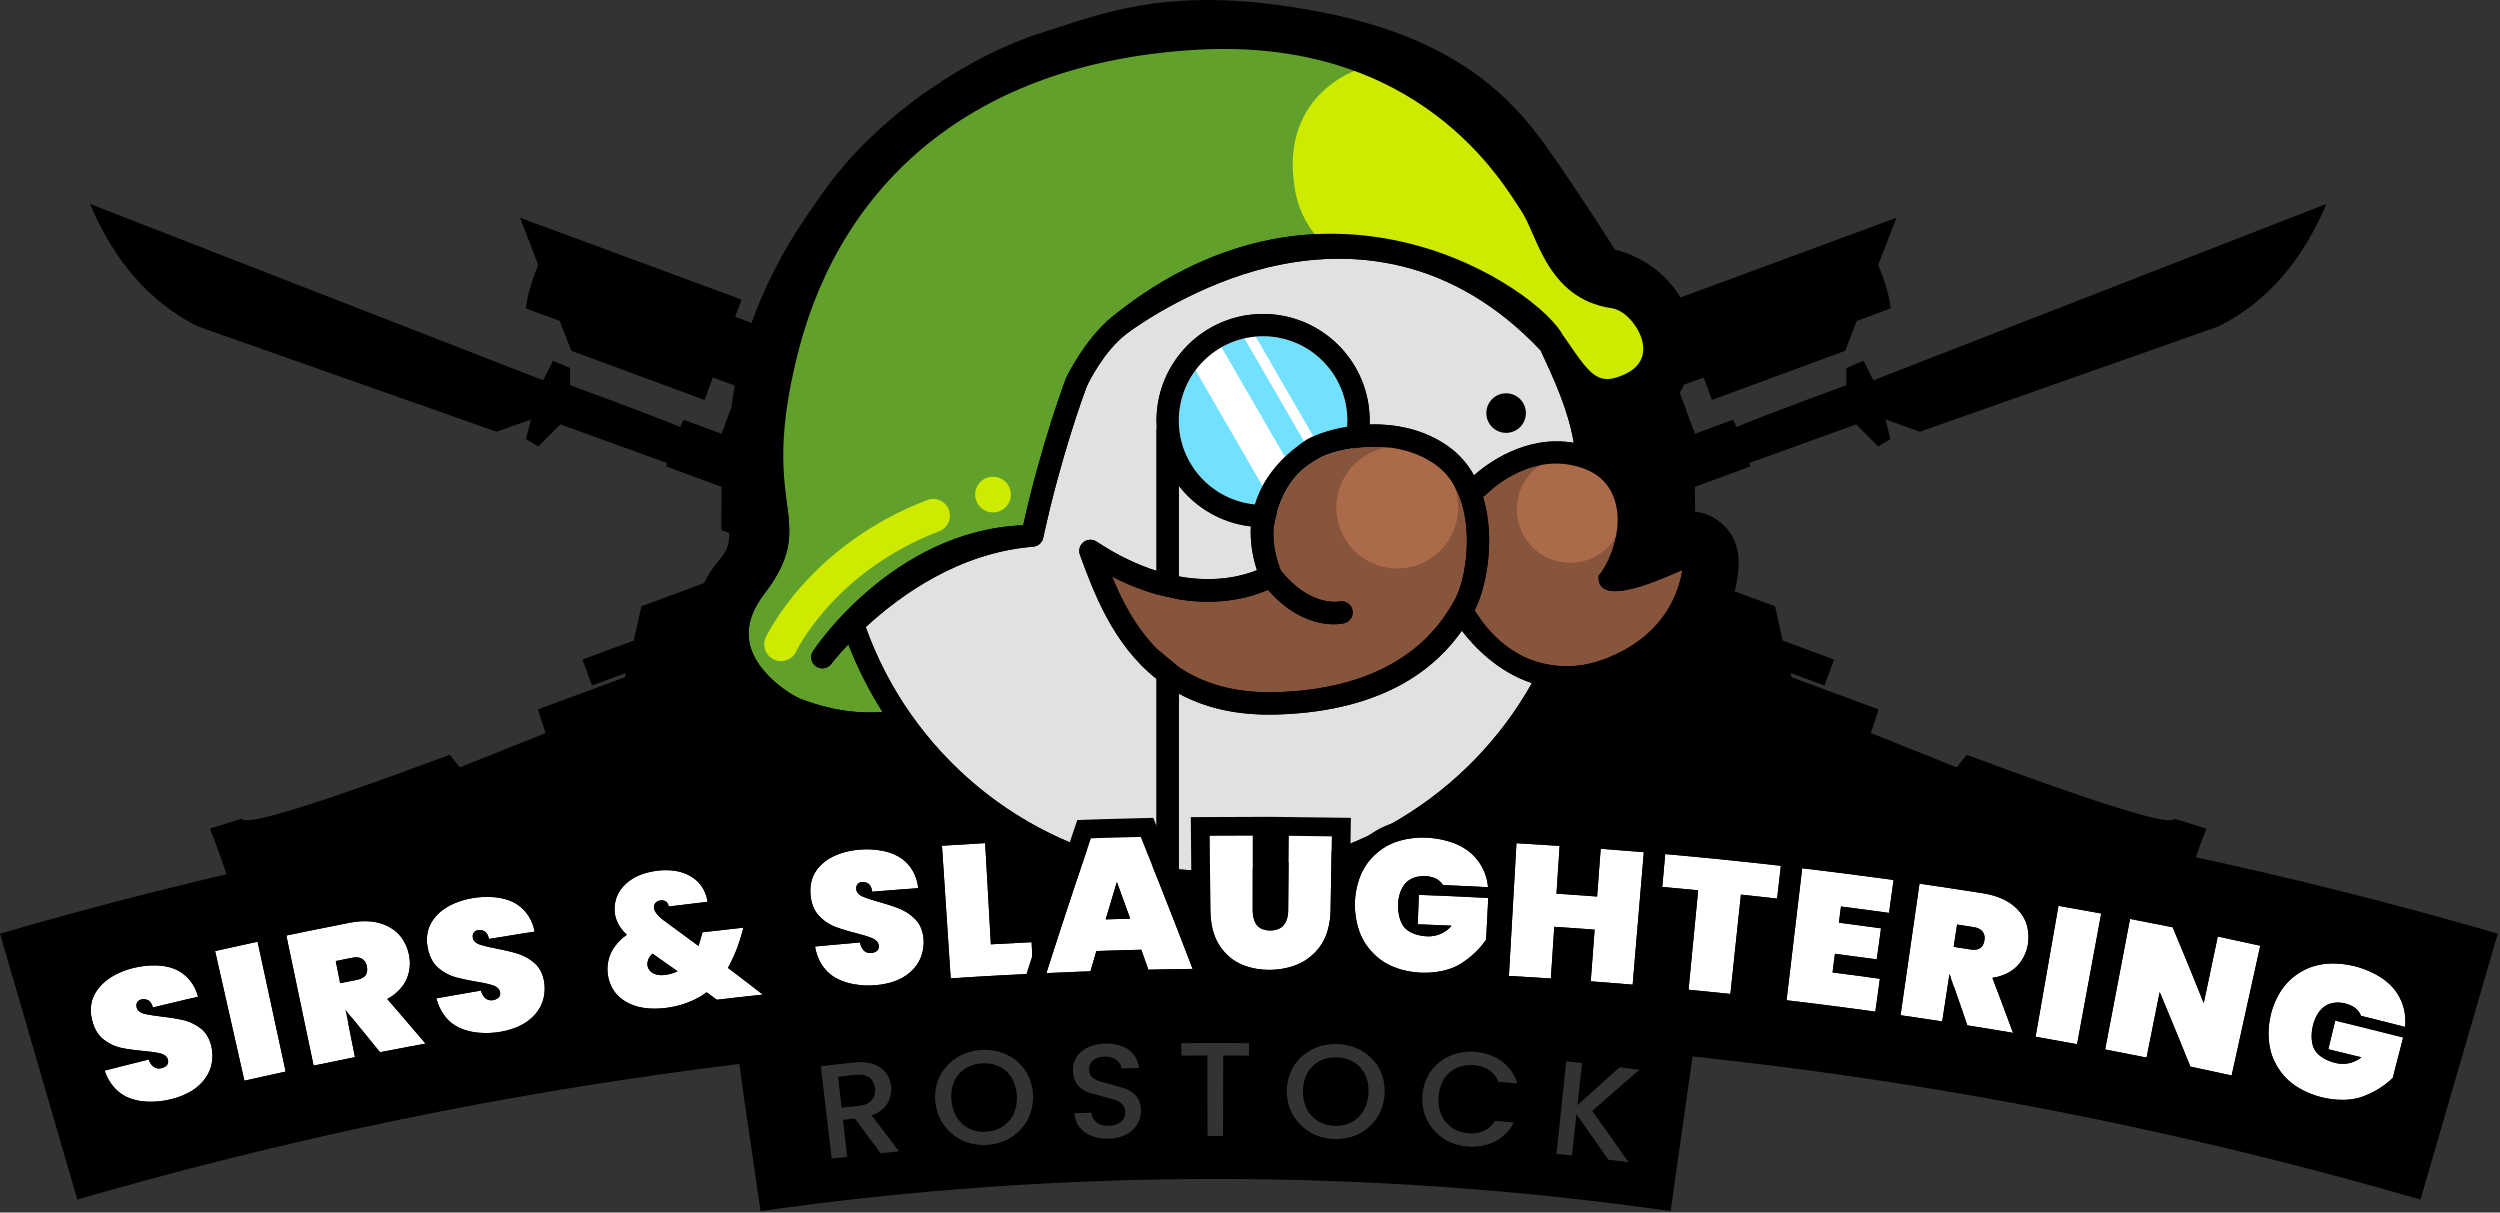 <svg xmlns="http://www.w3.org/2000/svg" xmlns:xlink="http://www.w3.org/1999/xlink" xmlns:serif="http://www.serif.com/" width="100%" height="100%" viewBox="0 0 934 453" xml:space="preserve" style="fill-rule:evenodd;clip-rule:evenodd;stroke-linejoin:round;stroke-miterlimit:2;"><rect x="0" y="0" width="934" height="453" fill="#333333" stroke="none"/>    <g transform="matrix(1,0,0,1,-265.645,-493.737)">        <g>            <g transform="matrix(4.167,0,0,4.167,280.019,259.249)">                <path d="M61.953,104.067L61.228,103.799C61.228,103.799 61.216,101.089 61.239,99.923L56.282,98.094L56.364,97.788L46.785,94.323L44.809,96.299L43.711,95.64L44.15,93.883L41.076,94.981L14.282,85.536C9.747,83.254 6.685,79.424 4.619,74.555L45.252,90.372L46.13,88.614L47.667,89.274L47.667,90.811C47.667,90.811 54.829,93.416 57.523,94.561C57.621,94.34 57.724,94.122 57.831,93.906L61.245,95.165L62.114,92.813C62.203,92.139 62.307,91.482 62.427,90.84L60.464,90.116L59.719,92.134L47.77,87.722L46.741,85.049L43.705,83.928C43.759,82.992 44.24,81.375 44.811,80.037L43.178,75.798L63.04,83.13L62.467,84.682L63.934,85.223C65.826,79.883 68.593,75.924 70.672,73.071C75.595,66.316 83.741,61.171 89.785,59.259C95.636,57.408 101.68,54.768 115.007,57.358C128.988,60.076 133.374,66.771 136.373,71.112C138.386,74.027 140.856,77.882 141.344,78.647C143.642,79.235 145.911,80.707 147.211,82.946L166.582,75.796L164.948,80.035C165.519,81.373 166,82.989 166.055,83.926L163.018,85.047L161.99,87.72L150.04,92.131L149.295,90.114L147.545,90.759C147.426,91.003 147.294,91.241 147.151,91.472L148.514,95.163L151.928,93.904C152.035,94.12 152.136,94.338 152.237,94.559C154.93,93.412 162.092,90.809 162.092,90.809L162.092,89.272L163.629,88.612L164.507,90.37L205.131,74.553C203.065,79.422 200.006,83.252 195.469,85.534L168.675,94.979L165.601,93.88L166.04,95.638L164.942,96.297L162.966,94.321L153.387,97.786C153.414,97.889 153.444,97.989 153.469,98.092L148.512,99.921C148.524,100.468 148.527,101.355 148.527,102.142C149.513,102.245 150.277,102.664 150.887,103.19C151.604,103.809 152.308,104.731 152.419,106.299C152.47,107.026 152.376,108.079 152.076,109.294L155.695,110.63C155.695,110.63 156.016,112.097 156.386,113.706L160.986,115.404L160.127,117.733L157.085,116.609C157.12,116.748 157.154,116.88 157.188,117L164.979,119.876L164.289,121.997L171.976,125.071L172.881,123.946C176.914,125.434 191.116,130.755 191.507,129.669L194.366,130.562C191.4,138.282 188.769,147.878 185.802,155.598L182.069,153.841L179.652,152.522C180.996,149.081 176.796,137.369 172.893,135.67L160.891,130.925L160.675,131.513L159.898,131.227L159.268,132.934C155.695,132.712 153.832,133.449 153.198,134.572C150.742,142.66 155.025,139.655 151.71,150.07C147.29,151.225 138.778,150.233 138.778,150.233L142.561,148.104C144.159,142.345 145.503,136.317 142.219,134.224L142.448,133.602L135.931,131.196L134.606,131.92L132.939,136.439L131.698,135.981L128.204,145.448L126.497,144.818L126.211,145.595L113.485,140.898L113.771,140.121L113.149,139.893L116.643,130.425L115.557,130.024L94.193,130.022L93.108,130.423L96.602,139.891L95.98,140.119L96.266,140.896L83.54,145.593L83.254,144.816L81.547,145.446L78.053,135.979L76.812,136.437L75.145,131.918L73.82,131.194L67.303,133.6L67.532,134.221C64.25,136.315 65.594,142.343 67.189,148.102L70.967,150.231C70.967,150.231 62.455,151.225 58.035,150.068C54.719,139.653 59.003,142.656 56.546,134.57C55.914,133.447 54.05,132.712 50.476,132.932L49.846,131.225L49.069,131.511L48.853,130.923L36.851,135.668C32.948,137.367 28.751,149.079 30.092,152.52L27.676,153.839L23.943,155.596C20.976,147.876 18.345,138.28 15.378,130.56L18.238,129.667C18.639,130.753 32.839,125.432 36.874,123.944L37.779,125.069L45.466,121.995L44.775,119.874L52.567,116.998C52.599,116.878 52.635,116.748 52.67,116.607L49.628,117.731L48.769,115.402L53.369,113.703C53.739,112.095 54.06,110.627 54.06,110.627L59.668,108.558C59.857,108.166 60.074,107.784 60.32,107.415C61.01,106.377 61.558,106.029 61.789,105.242C61.884,104.92 61.934,104.545 61.953,104.067Z"></path>            </g>            <g transform="matrix(0.948,0,0,0.689,43.763,475.807)">                <path d="M1218.41,532.268C1208.26,580.336 1198.1,628.405 1187.95,676.473C886.463,556.027 566.009,556.029 264.529,676.473C254.373,628.405 244.218,580.336 234.062,532.268C555.474,403.862 896.99,403.857 1218.41,532.268Z"></path>            </g>            <g transform="matrix(1,0,0,1,280.328,347.51)">                <circle cx="456.396" cy="301.975" r="36.417" style="fill:white;"></circle>                <path d="M401.031,264.39C390.657,272.733 383.725,287.18 383.725,287.18C383.687,287.261 383.653,287.344 383.621,287.427C383.621,287.427 374.538,311.184 367.567,342.462C318.662,344.396 289.224,389.248 289.224,389.248C287.836,391.082 288.199,393.697 290.033,395.085C291.867,396.472 294.482,396.11 295.87,394.276C295.87,394.276 298.1,391.318 302.251,386.935C305.695,395.811 309.986,404.267 315.023,412.202C300.242,413.355 288.797,408.897 284.648,407.411C282.897,406.784 277.512,403.813 272.767,399.061C268.253,394.54 264.211,388.338 265.146,380.72C265.624,376.826 267.392,372.618 270.853,368.091C279.773,356.424 280.745,349.043 279.978,340C278.967,328.08 271.746,308.288 281.327,271.856C297.24,211.342 352.727,165.881 437.431,160.895C521.652,155.937 547.243,215.524 553.488,224.741C556.675,229.445 558.98,237.295 563.197,244.35C568.044,252.458 575.118,259.585 587.469,261.382C590.815,261.869 594.137,264.7 596.429,268.188C598.707,271.657 600.027,275.915 598.741,279.705C597.637,282.959 594.571,285.609 589.126,287.282C584.403,288.733 581.398,287.209 578.331,283.853C575.584,280.849 572.841,276.663 569.389,271.675C569.316,271.57 569.238,271.467 569.156,271.369C560.195,254.378 481.578,199.605 401.031,264.39Z" style="fill:rgb(97,161,43);"></path>                <path d="M557.65,401.424C534.142,443.261 489.333,471.552 437.968,471.552C433.843,471.552 429.76,471.37 425.728,471.012L425.728,405.368C435.239,410.539 447.222,413.627 462.509,413.161C504.125,411.893 522.674,394.345 531.473,381.847C535.845,387.575 544.745,397.204 557.65,401.424ZM425.728,327.702C432.137,335.968 441.728,341.646 452.656,342.893C452.356,347.764 452.973,353.207 454.924,359.242C450.16,361.191 439.895,364.173 425.728,361.58L425.728,327.702ZM417.394,470.017C366.964,462.419 325.492,427.326 308.752,380.515C321.739,368.503 343.777,352.654 371.318,350.469C373.153,350.324 374.675,348.992 375.062,347.192C381.664,316.505 390.609,292.511 391.355,290.534C391.984,289.19 397.581,277.575 406.121,270.988C411.983,266.467 433.795,252.159 459.148,246.09C490.388,238.611 528.078,242.38 560.895,277.151C565.846,287.815 571.206,299.25 573.279,311.676C555.139,308.514 540.556,319.76 535.992,323.809C533.712,319.731 530.665,316.106 526.711,313.237C517.47,306.532 506.604,304.55 496.996,304.811C497.014,304.321 497.023,303.83 497.023,303.336C497.023,281.362 479.182,263.522 457.208,263.522C435.234,263.522 417.394,281.362 417.394,303.336C417.394,304.236 417.424,305.129 417.483,306.014C417.425,306.291 417.394,306.578 417.394,306.873L417.394,359.501C410.571,357.352 403.055,353.894 394.981,348.573C393.479,347.583 391.512,347.669 390.101,348.785C388.691,349.901 388.157,351.797 388.775,353.485C393.873,367.397 401.079,386.97 417.394,399.864L417.394,470.017Z" style="fill:rgb(225,225,225);"></path>                <path d="M583.171,324.767C588.591,329.421 590.349,336.742 589.46,343.986C588.732,349.912 586.397,356.725 582.561,361.353C581.689,374.223 607.633,361.782 613.852,359.183C612.113,370.108 605.171,384.616 585.113,392.327C579.74,394.392 574.766,395.206 570.209,395.134C548.523,394.794 538.533,377.776 536.214,374.186C540,367.233 543.21,352.222 540.867,338.211C540.505,336.043 540.011,333.903 539.373,331.818C539.789,331.611 540.177,331.329 540.517,330.974C540.517,330.974 555.395,315.311 574.453,320.461C578.748,321.621 581.495,323.328 583.171,324.767ZM425.728,370.134C441.908,372.785 453.628,368.981 459.017,366.582C473.252,382.859 487.484,379.07 487.484,379.07C489.722,378.542 491.111,376.297 490.584,374.059C490.056,371.82 487.811,370.431 485.573,370.959C485.573,370.959 474.68,373.063 463.771,359.267C461.409,353.122 460.742,347.696 461.152,342.957C464.695,323.992 474.643,319.768 477.522,317.78C479.06,316.718 485.771,313.757 495.792,313.19C504.104,312.719 513.722,314.109 521.817,319.982C529.924,325.865 532.834,335.957 533.282,345.656C533.745,355.687 531.544,365.432 528.844,370.293C523.259,380.349 508.315,403.428 462.255,404.832C446.497,405.312 434.714,401.509 425.728,395.475L417.394,388.534C409.501,380.501 404.483,370.633 400.789,361.633C406.654,364.653 412.204,366.797 417.394,368.268L425.728,370.134Z" style="fill:rgb(135,85,59);"></path>                <g transform="matrix(1,0,0,1,-1.08,8.326)">                    <circle cx="508.4" cy="327.531" r="22.752" style="fill:rgb(171,107,74);"></circle>                </g>                <g transform="matrix(0.878,0,0,0.878,125.583,48.942)">                    <circle cx="508.4" cy="327.531" r="22.752" style="fill:rgb(171,107,74);"></circle>                </g>                <path d="M456.978,327.769C455.847,329.873 454.863,332.171 454.115,334.667C438.19,333.111 425.728,319.667 425.728,303.336C425.728,296.292 428.046,289.785 431.961,284.538L456.978,327.769ZM465.351,316.91L441.657,275.964C444.3,274.458 447.182,273.324 450.231,272.633L472.502,311.119C470.851,312.266 468.194,314.183 465.351,316.91ZM475.971,309.214L454.423,271.977C455.341,271.897 456.27,271.856 457.208,271.856C474.583,271.856 488.689,285.962 488.689,303.336C488.689,304.101 488.662,304.859 488.608,305.609C483.412,306.46 479.004,307.868 475.971,309.214Z" style="fill:rgb(114,224,255);"></path>                <g transform="matrix(1,0,0,1,-2,-1)">                    <circle cx="550" cy="301.555" r="7.392"></circle>                </g>                <path d="M282.768,389.606C281.31,392.731 277.587,394.085 274.462,392.626C271.336,391.167 269.983,387.445 271.442,384.319C271.442,384.319 287.219,350.04 331.724,333.04C334.947,331.809 338.562,333.426 339.793,336.648C341.024,339.87 339.407,343.486 336.185,344.717C296.948,359.705 282.768,389.606 282.768,389.606ZM356.311,324.322C359.994,324.322 362.984,327.312 362.984,330.995C362.984,334.677 359.994,337.667 356.311,337.667C352.629,337.667 349.639,334.677 349.639,330.995C349.639,327.312 352.629,324.322 356.311,324.322Z" style="fill:rgb(206,234,0);"></path>                <path d="M507.913,173.851C505.322,174.411 499.553,170.438 496.953,170.955C486.38,173.06 462.753,185.855 469.455,218.843C470.752,225.224 474.603,232.719 479.632,236.856C485.225,241.456 493.972,238.926 501.089,240.264C504.306,240.869 525.932,245.629 529.809,247.837C555.155,262.279 551.205,266.919 573.279,286.05C581.862,293.489 594.481,297.918 602.326,285.016C607.347,276.758 599.337,262.92 592.865,258.824C587.049,255.143 578.147,257.153 573.279,252.287C564.858,243.872 561.907,231.339 555.392,221.375C548.093,210.211 541.318,198.423 531.89,188.986C525.21,182.3 516.406,177.999 507.913,173.851Z" style="fill:rgb(206,234,0);"></path>                <path id="Kontur" d="M577.882,294.278C579.747,300.793 581.17,307.494 582.115,314.346C594.656,319.95 599.274,332.432 597.731,345.001C597.226,349.116 596.045,353.219 594.279,357.054C594.763,356.956 595.262,356.845 595.776,356.722C601.395,355.378 608.427,352.541 616.811,348.831C618.089,348.265 619.565,348.378 620.743,349.131C621.92,349.885 622.641,351.178 622.663,352.576C622.865,365.485 617.221,388.913 588.103,400.105C580.027,403.209 572.694,403.979 566.15,403.264C541.569,448.866 493.362,479.885 437.968,479.885C433.846,479.885 429.763,479.714 425.728,479.377L425.728,490.41C425.728,492.709 423.86,494.576 421.561,494.576C419.261,494.576 417.394,492.709 417.394,490.41L417.394,478.44C377.605,472.798 342.973,451.038 320.326,419.989C301.636,422.716 286.89,417.066 281.838,415.256C279.647,414.472 272.809,410.897 266.87,404.949C260.699,398.769 255.596,390.118 256.874,379.705C257.503,374.584 259.681,368.983 264.233,363.029C273.276,351.202 272.278,344.823 270.952,334.418C269.443,322.58 267.433,306.135 275.815,274.26C292.547,210.633 341.196,161.502 430.259,156.259C519.806,150.988 553.747,210.266 560.387,220.067C563.048,223.995 565.175,229.999 568.157,236.021C571.941,243.663 577.282,251.479 588.669,253.136C594.043,253.918 599.713,258.01 603.394,263.613C607.088,269.237 608.718,276.236 606.633,282.382C604.847,287.647 600.384,292.541 591.573,295.248C586.003,296.959 581.724,296.507 577.882,294.278ZM425.728,370.134L417.394,368.268C412.204,366.797 406.654,364.653 400.789,361.633C404.483,370.633 409.501,380.501 417.394,388.534L425.728,395.475C434.714,401.509 446.497,405.312 462.255,404.832C508.315,403.428 523.259,380.349 528.844,370.293C531.544,365.432 533.745,355.687 533.282,345.656C532.834,335.957 529.924,325.865 521.817,319.982C513.722,314.109 504.104,312.719 495.792,313.19C485.771,313.757 479.06,316.718 477.522,317.78C474.643,319.768 464.695,323.992 461.152,342.957C460.742,347.696 461.409,353.122 463.771,359.267C474.68,373.063 485.573,370.959 485.573,370.959C487.811,370.431 490.056,371.82 490.584,374.059C491.111,376.297 489.722,378.542 487.484,379.07C487.484,379.07 473.252,382.859 459.017,366.582C453.628,368.981 441.908,372.785 425.728,370.134ZM557.65,401.424C544.745,397.204 535.845,387.575 531.473,381.847C522.674,394.345 504.125,411.893 462.509,413.161C447.222,413.627 435.239,410.539 425.728,405.368L425.728,471.012C429.76,471.37 433.843,471.552 437.968,471.552C489.333,471.552 534.142,443.261 557.65,401.424ZM454.115,334.667C458.124,321.297 468.888,313.615 472.786,310.923C475.231,309.234 481.097,306.839 488.608,305.609C488.662,304.859 488.689,304.101 488.689,303.336C488.689,285.962 474.583,271.856 457.208,271.856C439.834,271.856 425.728,285.962 425.728,303.336C425.728,319.667 438.19,333.111 454.115,334.667ZM425.728,327.702L425.728,361.58C439.895,364.173 450.16,361.191 454.924,359.242C452.973,353.207 452.356,347.764 452.656,342.893C441.728,341.646 432.137,335.968 425.728,327.702ZM583.171,324.767C581.495,323.328 578.748,321.621 574.453,320.461C555.395,315.311 540.517,330.974 540.517,330.974C540.177,331.329 539.789,331.611 539.373,331.818C540.011,333.903 540.505,336.043 540.867,338.211C543.21,352.222 540,367.233 536.214,374.186C538.533,377.776 548.523,394.794 570.209,395.134C574.766,395.206 579.74,394.392 585.113,392.327C605.171,384.616 612.113,370.108 613.852,359.183C607.633,361.782 581.689,374.223 582.561,361.353C586.397,356.725 588.732,349.912 589.46,343.986C590.349,336.742 588.591,329.421 583.171,324.767ZM417.394,470.017L417.394,399.864C401.079,386.97 393.873,367.397 388.775,353.485C388.157,351.797 388.691,349.901 390.101,348.785C391.512,347.669 393.479,347.583 394.981,348.573C403.055,353.894 410.571,357.352 417.394,359.501L417.394,306.873C417.394,306.578 417.425,306.291 417.483,306.014C417.424,305.129 417.394,304.236 417.394,303.336C417.394,281.362 435.234,263.522 457.208,263.522C479.182,263.522 497.023,281.362 497.023,303.336C497.023,303.83 497.014,304.321 496.996,304.811C506.604,304.55 517.47,306.532 526.711,313.237C530.665,316.106 533.712,319.731 535.992,323.809C540.556,319.76 555.139,308.514 573.279,311.676C571.206,299.25 565.846,287.815 560.895,277.151C528.078,242.38 490.388,238.611 459.148,246.09C433.795,252.159 411.983,266.467 406.121,270.988C397.581,277.575 391.984,289.19 391.355,290.534C390.609,292.511 381.664,316.505 375.062,347.192C374.675,348.992 373.153,350.324 371.318,350.469C343.777,352.654 321.739,368.503 308.752,380.515C325.492,427.326 366.964,462.419 417.394,470.017ZM401.031,264.39C481.578,199.605 560.195,254.378 569.156,271.369C569.238,271.467 569.316,271.57 569.389,271.675C572.841,276.663 575.584,280.849 578.331,283.853C581.398,287.209 584.403,288.733 589.126,287.282C594.571,285.609 597.637,282.959 598.741,279.705C600.027,275.915 598.707,271.657 596.429,268.188C594.137,264.7 590.815,261.869 587.469,261.382C575.118,259.585 568.044,252.458 563.197,244.35C558.98,237.295 556.675,229.445 553.488,224.741C547.243,215.524 516.348,159.872 432.128,164.83C347.423,169.817 299.788,215.866 283.874,276.38C274.293,312.812 278.967,328.08 279.978,340C280.745,349.043 279.773,356.424 270.853,368.091C267.392,372.618 265.624,376.826 265.146,380.72C264.211,388.338 268.253,394.54 272.767,399.061C277.512,403.813 282.897,406.784 284.648,407.411C288.797,408.897 300.242,413.355 315.023,412.202C309.986,404.267 305.695,395.811 302.251,386.935C298.1,391.318 295.87,394.276 295.87,394.276C294.482,396.11 291.867,396.472 290.033,395.085C288.199,393.697 287.836,391.082 289.224,389.248C289.224,389.248 318.662,344.396 367.567,342.462C374.538,311.184 383.621,287.427 383.621,287.427C383.653,287.344 383.687,287.261 383.725,287.18C383.725,287.18 390.657,272.733 401.031,264.39Z"></path>            </g>            <g transform="matrix(1.117,0,0,1.56,-78.458,-281.339)">                <path d="M866.825,720C866.825,723.935 866.247,727.912 866.825,731.804C867.11,733.72 875.436,741.895 875.315,744.017C875.302,744.229 867.506,783.46 866.825,786.889C766.182,776.631 663.132,776.624 562.427,786.889C555.66,752.837 552.853,743.954 555.879,739.919C557.05,738.357 558.85,737.353 560.076,735.834C565.466,729.154 562.427,728.376 562.427,720L866.825,720ZM638.324,771.035C642.768,770.812 645.742,769.465 646.341,769.193C649.923,767.571 651.533,765.334 651.86,764.88C653.807,762.175 653.595,759.415 653.557,758.921C653.518,758.415 653.305,755.647 650.926,753.152C650.519,752.726 648.535,750.645 644.613,749.361C643.961,749.148 640.682,748.074 636.105,748.303C631.575,748.529 628.542,749.917 627.932,750.196C624.296,751.859 622.715,754.118 622.391,754.581C620.495,757.29 620.824,760.067 620.882,760.557C620.942,761.066 621.266,763.804 623.744,766.287C624.158,766.703 626.209,768.758 630.072,770.008C630.705,770.212 633.926,771.255 638.324,771.035ZM638.015,767.869C634.873,768.027 632.744,767.302 632.308,767.153C629.74,766.279 628.404,764.785 628.141,764.49C627.893,764.213 626.537,762.695 626.263,760.24C625.988,757.775 627.002,756.152 627.193,755.847C627.393,755.526 628.401,753.912 630.803,752.787C631.22,752.592 633.209,751.66 636.417,751.5C639.625,751.339 641.783,752.066 642.227,752.216C644.823,753.09 646.135,754.588 646.396,754.885C646.639,755.163 647.962,756.675 648.169,759.143C648.375,761.602 647.33,763.234 647.136,763.539C646.932,763.857 645.9,765.47 643.527,766.592C643.118,766.785 641.158,767.712 638.015,767.869ZM602.582,773.021L608.742,772.579L599.614,763.961C600.075,763.846 603.28,763.042 604.847,761.147C606.42,759.244 606.171,757.418 606.125,757.08C606.085,756.787 605.872,755.226 604.393,753.82C604.12,753.562 602.908,752.409 600.201,751.706C599.702,751.577 597.485,751.001 593.765,751.289L582.599,752.193C583.815,759.566 585.031,766.94 586.247,774.314L591.403,773.886L590.003,765.033L593.984,764.715L602.582,773.021ZM589.544,762.135L588.37,754.715L594.212,754.252C597.225,754.019 598.521,754.707 598.852,754.883C600.474,755.744 600.685,757.215 600.721,757.467C600.756,757.709 600.967,759.187 599.618,760.32C599.343,760.551 598.273,761.449 595.332,761.676L589.544,762.135ZM754.247,769.641C758.696,769.756 761.86,768.639 762.488,768.417C766.288,767.075 768.22,764.973 768.612,764.546C770.948,762.004 771.144,759.255 771.18,758.75C771.215,758.255 771.413,755.475 769.416,752.814C769.074,752.358 767.409,750.14 763.699,748.565C763.075,748.301 759.981,746.987 755.399,746.868C750.863,746.751 747.636,747.903 746.996,748.132C743.137,749.51 741.232,751.637 740.842,752.072C738.559,754.622 738.476,757.397 738.461,757.901C738.446,758.4 738.363,761.159 740.458,763.815C740.81,764.261 742.543,766.459 746.197,767.994C746.803,768.249 749.843,769.527 754.247,769.641ZM754.407,766.47C751.26,766.388 749.257,765.508 748.841,765.326C746.417,764.261 745.311,762.675 745.093,762.361C744.885,762.063 743.764,760.455 743.854,757.993C743.945,755.521 745.196,753.979 745.427,753.695C745.674,753.391 746.913,751.863 749.467,750.926C749.905,750.766 752.024,749.988 755.237,750.071C758.449,750.155 760.481,751.039 760.906,751.223C763.358,752.29 764.44,753.878 764.655,754.194C764.859,754.492 765.949,756.092 765.79,758.562C765.631,761.022 764.348,762.571 764.113,762.855C763.863,763.156 762.6,764.681 760.074,765.617C759.645,765.777 757.554,766.552 754.407,766.47ZM783.797,759.262C783.755,759.755 783.514,762.515 785.458,765.214C785.784,765.668 787.392,767.901 790.935,769.541C791.53,769.817 794.469,771.177 798.912,771.423C803.944,771.702 807.375,770.47 808.071,770.221C812.211,768.735 814.032,766.173 814.394,765.665L808.133,765.271C807.901,765.541 806.691,766.951 804.405,767.685C804.01,767.812 802.122,768.418 799.253,768.26C796.112,768.086 794.161,767.149 793.753,766.953C791.391,765.818 790.375,764.215 790.174,763.897C789.981,763.593 788.953,761.97 789.183,759.512C789.415,757.045 790.755,755.54 791.001,755.264C791.265,754.968 792.591,753.477 795.197,752.616C795.642,752.469 797.808,751.753 801.014,751.931C803.942,752.093 805.698,752.912 806.074,753.087C808.203,754.08 809.076,755.619 809.244,755.914L815.579,756.313C815.348,755.765 814.178,752.997 810.365,751.013C809.705,750.67 806.54,749.022 801.359,748.735C796.831,748.485 793.536,749.543 792.886,749.751C788.951,751.015 786.925,753.085 786.511,753.508C784.083,755.989 783.842,758.755 783.797,759.262ZM679.001,769.542C682.364,769.464 684.365,768.677 684.804,768.504C687.251,767.542 688.273,766.292 688.499,766.016C689.752,764.485 689.707,763.066 689.698,762.791C689.632,760.673 688.412,759.625 688.188,759.433C687.95,759.229 686.742,758.191 684.713,757.621L679.472,756.513L675.644,755.77C674.238,755.421 673.47,754.902 673.302,754.788C672.365,754.155 672.319,753.286 672.311,753.131C672.299,752.916 672.231,751.625 673.63,750.787C673.891,750.631 675.033,749.947 677.315,749.893C679.829,749.833 681.108,750.511 681.402,750.667C682.971,751.498 683.126,752.501 683.159,752.714L689.006,752.607C688.94,752.165 688.59,749.787 685.527,748.228C682.451,746.662 678.366,746.758 677.731,746.773C674.415,746.85 672.374,747.539 671.929,747.689C669.45,748.526 668.371,749.744 668.135,750.01C666.824,751.49 666.921,753.127 666.938,753.415C667.062,755.493 668.297,756.517 668.522,756.703C668.76,756.9 669.979,757.91 671.969,758.449L677.116,759.486L681.039,760.23C682.457,760.583 683.256,761.149 683.426,761.27C684.394,761.955 684.431,762.911 684.437,763.077C684.446,763.299 684.492,764.517 683.02,765.462C682.732,765.647 681.553,766.405 678.861,766.467C676.261,766.528 675.064,765.809 674.778,765.638C673.291,764.745 673.074,763.54 673.033,763.311L667.447,763.472C667.464,763.768 667.561,765.39 669.106,766.79C669.381,767.039 670.647,768.186 673.236,768.902C673.683,769.026 675.82,769.617 679.001,769.542ZM845.988,774.569L852.722,775.167C851.763,774.177 846.757,769.01 840.605,762.918C841.862,762.117 848.429,757.936 856.414,753.049L849.767,752.459C848.633,753.175 842.648,756.952 835.662,761.522L837.207,751.423L831.9,751.015C830.82,758.4 829.74,765.784 828.66,773.169L833.82,773.565L835.336,763.656L845.988,774.569ZM725.845,746.668C724.031,746.655 714.508,746.587 703.172,746.67L703.214,749.65L711.877,749.611C711.899,756.042 711.921,762.474 711.943,768.905L717.125,768.905C717.146,762.473 717.166,756.042 717.187,749.611L725.803,749.649L725.845,746.668Z"></path>            </g>            <g transform="matrix(1.002,0,0,1.002,-51.024,52.048)">                <g>                    <path d="M379.742,850.686C378.539,850.979 370.966,852.823 364.266,850.234C357.528,847.631 355.386,841.028 355.046,839.978C356.358,839.641 363.251,837.872 371.476,835.846C371.623,836.283 372.844,839.903 376.251,839.072C377.503,838.767 378.109,838.111 378.232,837.978C378.344,837.857 378.962,837.189 378.666,835.964C378.254,834.262 376.38,833.739 376.115,833.666C375.612,833.526 373.953,833.063 369.662,832.689C364.477,832.227 361.689,831.608 361.007,831.456C360.441,831.331 357.503,830.678 354.502,828.267C353.989,827.855 351.493,825.851 350.364,821.161C349.161,816.475 350.559,813.187 350.829,812.553C351.103,811.908 352.502,808.617 356.437,805.827C357.109,805.351 360.383,803.03 365.855,801.691C367.072,801.394 375.089,799.433 381.512,802.252C382.479,802.676 387.895,805.054 389.906,812.439C388.556,812.752 381.466,814.397 373.046,816.439C372.48,814.414 371.503,813.891 371.278,813.77C371.092,813.671 370.074,813.126 368.661,813.472C367.673,813.714 367.27,814.392 367.196,814.516C367.116,814.651 366.72,815.317 367.004,816.473C367.405,818.103 369.271,818.627 369.53,818.7C370.043,818.844 371.625,819.289 376.096,819.806C381.185,820.367 383.971,821.054 384.644,821.22C385.192,821.355 388.07,822.064 390.966,824.338C391.442,824.712 393.856,826.607 394.837,830.841C395.861,835.265 394.676,838.662 394.452,839.302C394.223,839.959 393.049,843.325 389.292,846.304C388.633,846.826 385.548,849.272 379.742,850.686Z" style="fill:white;"></path>                    <path d="M394.794,818.474C394.955,818.594 395.117,818.718 395.278,818.845C396.047,819.448 400.058,822.434 401.64,829.266C403.134,835.717 401.372,840.67 401.046,841.603C400.714,842.554 399.068,847.464 393.631,851.776C392.785,852.447 388.851,855.655 381.394,857.471C379.866,857.843 370.256,860.035 361.75,856.749C352.08,853.013 348.891,843.639 348.403,842.133L346.109,835.063L350.433,833.953C350.331,833.874 350.23,833.794 350.128,833.712C349.336,833.076 345.341,830.071 343.59,822.861C341.78,815.758 343.992,810.783 344.402,809.82C344.795,808.895 346.752,804.132 352.399,800.13C353.241,799.533 357.332,796.587 364.195,794.908C365.761,794.525 376.059,792.232 384.319,795.857C385.727,796.475 393.715,799.851 396.644,810.604L398.55,817.603L394.794,818.474ZM379.742,850.686C385.548,849.272 388.633,846.826 389.292,846.304C393.049,843.325 394.223,839.959 394.452,839.302C394.676,838.662 395.861,835.265 394.837,830.841C393.856,826.607 391.442,824.712 390.966,824.338C388.07,822.064 385.192,821.355 384.644,821.22C383.971,821.054 381.185,820.367 376.096,819.806C371.625,819.289 370.043,818.844 369.53,818.7C369.271,818.627 367.405,818.103 367.004,816.473C366.72,815.317 367.116,814.651 367.196,814.516C367.27,814.392 367.673,813.714 368.661,813.472C370.074,813.126 371.092,813.671 371.278,813.77C371.503,813.891 372.48,814.414 373.046,816.439C381.466,814.397 388.556,812.752 389.906,812.439C387.895,805.054 382.479,802.676 381.512,802.252C375.089,799.433 367.072,801.394 365.855,801.691C360.383,803.03 357.109,805.351 356.437,805.827C352.502,808.617 351.103,811.908 350.829,812.553C350.559,813.187 349.161,816.475 350.364,821.161C351.493,825.851 353.989,827.855 354.502,828.267C357.503,830.678 360.441,831.331 361.007,831.456C361.689,831.608 364.477,832.227 369.662,832.689C373.953,833.063 375.612,833.526 376.115,833.666C376.38,833.739 378.254,834.262 378.666,835.964C378.962,837.189 378.344,837.857 378.232,837.978C378.109,838.111 377.503,838.767 376.251,839.072C372.844,839.903 371.623,836.283 371.476,835.846C363.251,837.872 356.358,839.641 355.046,839.978C355.386,841.028 357.528,847.631 364.266,850.234C370.966,852.823 378.539,850.979 379.742,850.686Z"></path>                    <path d="M412.076,791.905C415.567,808.052 419.058,824.199 422.549,840.346L407.158,843.748C403.517,827.635 399.877,811.521 396.236,795.407L412.076,791.905Z" style="fill:white;"></path>                    <path d="M430.844,845.664L401.878,852.068L387.878,790.102L417.419,783.572L430.844,845.664ZM412.076,791.905L396.236,795.407L407.158,843.748L422.549,840.346L412.076,791.905Z"></path>                    <path d="M457.715,833.13C456.702,831.876 451.388,825.298 444.974,817.519L444.904,817.533C446.066,823.345 447.229,829.157 448.391,834.968L432.962,838.129C429.572,821.96 426.182,805.792 422.792,789.623C424.678,789.228 434.582,787.151 446.404,784.842C452.558,783.64 456.489,784.69 457.334,784.916C462.093,786.187 464.476,788.874 464.945,789.403C465.4,789.917 467.785,792.607 468.622,797.16C469.518,802.038 467.746,805.683 467.422,806.35C467.078,807.059 465.336,810.646 460.435,813.29C461.585,814.614 467.626,821.57 474.712,829.919C473.351,830.169 466.205,831.481 457.715,833.13ZM442.872,807.375L449.096,806.142C451.36,805.697 452.122,804.711 452.298,804.482C452.464,804.268 453.238,803.265 452.826,801.136C452.454,799.21 451.293,798.48 451.069,798.339C450.824,798.185 449.682,797.467 447.478,797.899L441.225,799.138L442.872,807.375Z" style="fill:white;"></path>                    <path d="M454.903,840.763L427.553,846.365L414.524,784.221L421.359,782.788C423.253,782.391 433.196,780.307 445.065,777.988C452.988,776.44 458.049,777.878 459.136,778.169C466.062,780.019 469.488,784.001 470.17,784.77C470.825,785.509 474.288,789.356 475.49,795.898C476.807,803.067 474.18,808.422 473.704,809.402C473.422,809.983 472.509,811.937 470.466,814.213C473.038,817.197 476.4,821.116 480.036,825.4L487.85,834.606L475.974,836.787C474.618,837.036 467.502,838.344 459.046,839.986L454.923,840.787L454.903,840.763ZM445.904,822.532L447.068,820.063C452.516,826.695 456.815,832.016 457.715,833.13C466.205,831.481 473.351,830.169 474.712,829.919C467.626,821.57 461.585,814.614 460.435,813.29C465.336,810.646 467.078,807.059 467.422,806.35C467.746,805.683 469.518,802.038 468.622,797.16C467.785,792.607 465.4,789.917 464.945,789.403C464.476,788.874 462.093,786.187 457.334,784.916C456.489,784.69 452.558,783.64 446.404,784.842C434.582,787.151 424.678,789.228 422.792,789.623L432.962,838.129L448.391,834.968L445.904,822.532ZM445.108,817.682C445.111,817.976 445.111,818.27 445.11,818.562L444.904,817.533L444.974,817.519C445.019,817.574 445.064,817.628 445.108,817.682ZM442.872,807.375L441.225,799.138L447.478,797.899C449.682,797.467 450.824,798.185 451.069,798.339C451.293,798.48 452.454,799.21 452.826,801.136C453.238,803.265 452.464,804.268 452.298,804.482C452.122,804.711 451.36,805.697 449.096,806.142L442.872,807.375Z"></path>                    <path d="M502.498,825.55C501.281,825.753 493.622,827.029 487.154,823.95C480.649,820.854 479,814.109 478.739,813.038C480.068,812.799 487.044,811.547 495.364,810.139C495.478,810.584 496.428,814.286 499.874,813.71C501.141,813.499 501.791,812.889 501.923,812.766C502.043,812.654 502.705,812.033 502.5,810.79C502.215,809.062 500.391,808.402 500.133,808.309C499.643,808.132 498.028,807.548 493.791,806.855C488.673,806.01 485.948,805.185 485.281,804.984C484.728,804.816 481.857,803.948 479.05,801.32C478.57,800.871 476.237,798.687 475.456,793.927C474.602,789.165 476.229,785.991 476.544,785.378C476.862,784.756 478.492,781.578 482.605,779.089C483.307,778.664 486.729,776.593 492.263,775.664C493.495,775.458 501.604,774.098 507.782,777.385C508.714,777.881 513.922,780.652 515.383,788.166C514.018,788.378 506.853,789.492 498.336,790.903C497.922,788.843 496.989,788.249 496.773,788.112C496.596,787.999 495.624,787.38 494.195,787.62C493.195,787.787 492.745,788.434 492.663,788.552C492.573,788.681 492.132,789.316 492.33,790.489C492.61,792.144 494.425,792.805 494.678,792.897C495.177,793.079 496.717,793.64 501.122,794.487C506.139,795.425 508.857,796.316 509.514,796.531C510.049,796.707 512.857,797.628 515.57,800.11C516.017,800.518 518.277,802.586 518.944,806.881C519.64,811.368 518.214,814.668 517.946,815.29C517.67,815.927 516.258,819.197 512.307,821.889C511.615,822.36 508.37,824.571 502.498,825.55Z" style="fill:white;"></path>                    <path d="M519.82,794.543C519.975,794.678 520.13,794.816 520.284,794.957C521.004,795.615 524.771,798.887 525.845,805.811C526.859,812.349 524.748,817.153 524.357,818.059C523.958,818.983 521.962,823.761 516.239,827.66C515.349,828.267 511.2,831.18 503.646,832.438C502.098,832.696 492.377,834.17 484.153,830.256C474.819,825.813 472.33,816.232 471.955,814.696L470.191,807.477L474.573,806.69C474.474,806.601 474.376,806.511 474.278,806.419C473.537,805.725 469.789,802.436 468.576,795.123C467.294,787.913 469.853,783.121 470.329,782.191C470.787,781.298 473.082,776.689 478.989,773.114C479.87,772.581 484.156,769.943 491.108,768.777C492.694,768.511 503.108,766.987 511.063,771.22C512.419,771.942 520.111,775.896 522.238,786.833L523.623,793.952L519.82,794.543ZM502.498,825.55C508.37,824.571 511.615,822.36 512.307,821.889C516.258,819.197 517.67,815.927 517.946,815.29C518.214,814.668 519.64,811.368 518.944,806.881C518.277,802.586 516.017,800.518 515.57,800.11C512.857,797.628 510.049,796.707 509.514,796.531C508.857,796.316 506.139,795.425 501.122,794.487C496.717,793.64 495.177,793.079 494.678,792.897C494.425,792.805 492.61,792.144 492.33,790.489C492.132,789.316 492.573,788.681 492.663,788.552C492.745,788.434 493.195,787.787 494.195,787.62C495.624,787.38 496.596,787.999 496.773,788.112C496.989,788.249 497.922,788.843 498.336,790.903C506.853,789.492 514.018,788.378 515.383,788.166C513.922,780.652 508.714,777.881 507.782,777.385C501.604,774.098 493.495,775.458 492.263,775.664C486.729,776.593 483.307,778.664 482.605,779.089C478.492,781.578 476.862,784.756 476.544,785.378C476.229,785.991 474.602,789.165 475.456,793.927C476.237,798.687 478.57,800.871 479.05,801.32C481.857,803.948 484.728,804.816 485.281,804.984C485.948,805.185 488.673,806.01 493.791,806.855C498.028,807.548 499.643,808.132 500.133,808.309C500.391,808.402 502.215,809.062 502.5,810.79C502.705,812.033 502.043,812.654 501.923,812.766C501.791,812.889 501.141,813.499 499.874,813.71C496.428,814.286 495.478,810.584 495.364,810.139C487.044,811.547 480.068,812.799 478.739,813.038C479,814.109 480.649,820.854 487.154,823.95C493.622,827.029 501.281,825.753 502.498,825.55Z"></path>                    <path d="M583.328,813.575L579.505,810.786C578.479,811.567 573.375,815.456 564.467,816.605C558.43,817.384 554.564,816.341 553.734,816.117C549.021,814.846 546.631,812.266 546.156,811.753C545.704,811.266 543.279,808.649 542.656,804.221C542.059,799.984 543.532,796.77 543.803,796.179C544.104,795.521 545.555,792.357 549.709,789.325C545.886,785.807 545.385,782.167 545.287,781.451C544.771,777.699 546.143,774.827 546.392,774.305C546.663,773.737 548.018,770.899 551.738,768.536C552.393,768.119 555.469,766.165 560.955,765.467C561.727,765.369 566.512,764.76 570.654,766.2C574.78,767.635 576.711,770.052 577.099,770.538C579.409,773.431 579.767,776.492 579.833,777.053L565.347,778.811C565.181,777.491 564.454,777.024 564.309,776.931C564.175,776.845 563.436,776.371 562.359,776.508C561.211,776.654 560.587,777.299 560.47,777.42C560.357,777.537 559.73,778.185 559.882,779.366C560.167,781.58 563.293,783.818 563.688,784.101L576.502,793.52L577.773,789.068L577.912,788.417L593.242,786.661L592.728,788.549C590.792,795.795 588.007,800.696 587.447,801.681C588.493,802.473 593.99,806.634 600.47,811.647C599.098,811.794 591.894,812.567 583.328,813.575ZM564.03,804.31C566.573,803.984 568.321,803.118 568.667,802.946L559.332,796.378C558.235,797.368 557.853,798.326 557.774,798.523C557.313,799.678 557.436,800.607 557.46,800.789C557.496,801.064 557.698,802.591 559.453,803.633C559.771,803.822 561.204,804.673 564.03,804.31Z" style="fill:white;"></path>                    <path d="M587.247,780.319L602.686,778.551L599.469,790.374C598.488,794.04 597.312,797.171 596.259,799.607C598.569,801.37 601.536,803.643 604.743,806.123L601.215,818.59C599.849,818.737 592.674,819.507 584.144,820.51L581.424,820.83L579.227,819.227C576.108,820.881 571.47,822.743 565.361,823.531C557.796,824.507 552.955,823.14 551.915,822.86C545.122,821.027 541.718,817.239 541.033,816.499C540.354,815.767 536.678,811.849 535.74,805.195C534.855,798.912 537.053,794.145 537.454,793.269C537.707,792.718 538.512,790.883 540.374,788.591C538.748,785.537 538.462,783.084 538.368,782.402C537.567,776.571 539.702,772.107 540.09,771.296C540.494,770.45 542.45,766.163 547.992,762.641C548.854,762.094 552.868,759.456 560.073,758.539C561.099,758.409 567.447,757.691 572.947,759.604C579.132,761.754 581.975,765.452 582.556,766.18C586.122,770.646 586.668,775.374 586.769,776.241L587.247,780.319ZM583.328,813.575C591.894,812.567 599.098,811.794 600.47,811.647C593.99,806.634 588.493,802.473 587.447,801.681C588.007,800.696 590.792,795.795 592.728,788.549L593.242,786.661L577.912,788.417L577.773,789.068L576.502,793.52L563.688,784.101C563.293,783.818 560.167,781.58 559.882,779.366C559.73,778.185 560.357,777.537 560.47,777.42C560.587,777.299 561.211,776.654 562.359,776.508C563.436,776.371 564.175,776.845 564.309,776.931C564.454,777.024 565.181,777.491 565.347,778.811L579.833,777.053C579.767,776.492 579.409,773.431 577.099,770.538C576.711,770.052 574.78,767.635 570.654,766.2C566.512,764.76 561.727,765.369 560.955,765.467C555.469,766.165 552.393,768.119 551.738,768.536C548.018,770.899 546.663,773.737 546.392,774.305C546.143,774.827 544.771,777.699 545.287,781.451C545.385,782.167 545.886,785.807 549.709,789.325C545.555,792.357 544.104,795.521 543.803,796.179C543.532,796.77 542.059,799.984 542.656,804.221C543.279,808.649 545.704,811.266 546.156,811.753C546.631,812.266 549.021,814.846 553.734,816.117C554.564,816.341 558.43,817.384 564.467,816.605C573.375,815.456 578.479,811.567 579.505,810.786L583.328,813.575ZM564.03,804.31C561.204,804.673 559.771,803.822 559.453,803.633C557.698,802.591 557.496,801.064 557.46,800.789C557.436,800.607 557.313,799.678 557.774,798.523C557.853,798.326 558.235,797.368 559.332,796.378L568.667,802.946C568.321,803.118 566.573,803.984 564.03,804.31Z"></path>                    <path d="M642.508,808.154C641.281,808.255 633.563,808.89 627.388,805.284C621.178,801.658 620.096,794.798 619.924,793.71C621.265,793.583 628.302,792.916 636.687,792.203C636.764,792.657 637.404,796.425 640.876,796.137C642.153,796.032 642.849,795.479 642.99,795.367C643.119,795.265 643.829,794.702 643.727,793.446C643.586,791.7 641.828,790.891 641.579,790.777C641.107,790.56 639.549,789.843 635.395,788.801C630.378,787.533 627.737,786.485 627.091,786.228C626.554,786.015 623.773,784.911 621.2,782.059C620.759,781.571 618.621,779.201 618.238,774.393C617.781,769.576 619.66,766.55 620.023,765.964C620.391,765.371 622.273,762.339 626.566,760.201C627.298,759.836 630.871,758.057 636.449,757.592C637.691,757.488 645.864,756.807 651.735,760.596C652.621,761.168 657.569,764.362 658.402,771.97C657.028,772.068 649.812,772.584 641.229,773.282C640.987,771.194 640.109,770.525 639.905,770.37C639.739,770.243 638.823,769.546 637.383,769.666C636.375,769.75 635.875,770.357 635.783,770.467C635.683,770.589 635.192,771.184 635.293,772.37C635.434,774.043 637.184,774.852 637.428,774.965C637.909,775.188 639.394,775.875 643.703,777.085C648.613,778.436 651.242,779.55 651.877,779.819C652.394,780.039 655.11,781.19 657.603,783.888C658.013,784.333 660.09,786.581 660.398,790.916C660.72,795.446 659.03,798.616 658.712,799.213C658.386,799.825 656.711,802.967 652.561,805.321C651.835,805.733 648.426,807.667 642.508,808.154Z" style="fill:white;"></path>                    <path d="M662.3,778.693C662.445,778.842 662.589,778.994 662.733,779.15C663.394,779.866 666.868,783.437 667.364,790.422C667.832,797.018 665.339,801.627 664.875,802.498C664.402,803.385 662.021,807.983 656.007,811.395C655.071,811.926 650.701,814.487 643.081,815.114C641.519,815.242 631.725,815.904 623.866,811.315C614.958,806.112 613.272,796.359 613.026,794.798L611.868,787.459L616.292,787.04C616.199,786.94 616.107,786.84 616.015,786.738C615.335,785.985 611.884,782.398 611.282,775.014C610.603,767.726 613.539,763.168 614.09,762.281C614.619,761.429 617.281,757.024 623.453,753.95C624.373,753.491 628.855,751.217 635.869,750.632C637.469,750.499 647.956,749.845 655.522,754.729C656.812,755.561 664.132,760.138 665.344,771.21L666.134,778.42L662.3,778.693ZM642.508,808.154C648.426,807.667 651.835,805.733 652.561,805.321C656.711,802.967 658.386,799.825 658.712,799.213C659.03,798.616 660.72,795.446 660.398,790.916C660.09,786.581 658.013,784.333 657.603,783.888C655.11,781.19 652.394,780.039 651.877,779.819C651.242,779.55 648.613,778.436 643.703,777.085C639.394,775.875 637.909,775.188 637.428,774.965C637.184,774.852 635.434,774.043 635.293,772.37C635.192,771.184 635.683,770.589 635.783,770.467C635.875,770.357 636.375,769.75 637.383,769.666C638.823,769.546 639.739,770.243 639.905,770.37C640.109,770.525 640.987,771.194 641.229,773.282C649.812,772.584 657.028,772.068 658.402,771.97C657.569,764.362 652.621,761.168 651.735,760.596C645.864,756.807 637.691,757.488 636.449,757.592C630.871,758.057 627.298,759.836 626.566,760.201C622.273,762.339 620.391,765.371 620.023,765.964C619.66,766.55 617.781,769.576 618.238,774.393C618.621,779.201 620.759,781.571 621.2,782.059C623.773,784.911 626.554,786.015 627.091,786.228C627.737,786.485 630.378,787.533 635.395,788.801C639.549,789.843 641.107,790.56 641.579,790.777C641.828,790.891 643.586,791.7 643.727,793.446C643.829,794.702 643.119,795.265 642.99,795.367C642.849,795.479 642.153,796.032 640.876,796.137C637.404,796.425 636.764,792.657 636.687,792.203C628.302,792.916 621.265,793.583 619.924,793.71C620.096,794.798 621.178,801.658 627.388,805.284C633.563,808.89 641.281,808.255 642.508,808.154Z"></path>                    <path d="M685.489,792.895L700.684,792.105L701.242,803.852C685.865,804.583 672.961,805.43 670.503,805.591C669.421,789.107 668.338,772.623 667.255,756.138L683.36,755.155C684.069,767.735 684.779,780.315 685.489,792.895Z" style="fill:white;"></path>                    <path d="M692.07,785.56L707.327,784.767L708.549,810.496L701.574,810.828C686.259,811.555 673.409,812.399 670.961,812.56L663.992,813.018L659.827,749.595L689.937,747.757L692.07,785.56ZM685.489,792.895L683.36,755.155L667.255,756.138L670.503,805.591C672.961,805.43 685.865,804.583 701.242,803.852L700.684,792.105L685.489,792.895Z"></path>                    <path d="M741.562,794.923C740.224,794.955 733.197,795.121 724.835,795.401L722.616,802.971C721.301,803.017 714.396,803.258 706.179,803.625C707.466,799.591 714.215,778.444 722.775,753.376C724.262,753.326 732.069,753.062 741.366,752.846C751.303,777.385 759.216,798.115 760.725,802.068C759.404,802.084 752.466,802.171 744.209,802.354L741.562,794.923ZM737.432,783.332L732.471,769.672L728.297,783.593L737.432,783.332Z" style="fill:white;"></path>                    <path d="M736.681,802.032C734.834,802.081 732.594,802.144 730.114,802.22L727.899,809.774L722.86,809.95C721.55,809.996 714.674,810.236 706.49,810.601L696.48,811.048L699.526,801.501C700.817,797.458 707.583,776.254 716.166,751.12L717.723,746.56L722.538,746.397C724.031,746.346 731.87,746.081 741.204,745.864L746.028,745.752L747.839,750.225C757.802,774.829 765.736,795.614 767.249,799.577L770.818,808.926L760.812,809.051C759.496,809.067 752.588,809.154 744.364,809.336L739.323,809.448L736.681,802.032ZM741.562,794.923L744.209,802.354C752.466,802.171 759.404,802.084 760.725,802.068C759.216,798.115 751.303,777.385 741.366,752.846C732.069,753.062 724.262,753.326 722.775,753.376C714.215,778.444 707.466,799.591 706.179,803.625C714.396,803.258 721.301,803.017 722.616,802.971L724.835,795.401C733.197,795.121 740.224,794.955 741.562,794.923ZM737.432,783.332L728.297,783.593L732.471,769.672L737.432,783.332Z"></path>                    <path d="M783.134,752.375C783.127,761.685 783.121,770.995 783.115,780.305C783.115,780.756 783.113,783.732 784.644,785.732C786.17,787.727 789.16,787.74 789.587,787.742C790.022,787.744 793.004,787.757 794.656,785.777C796.311,783.792 796.336,780.818 796.34,780.365C796.417,771.055 796.495,761.746 796.573,752.436L812.626,752.643C812.463,761.952 812.3,771.261 812.137,780.569C812.013,787.621 809.467,791.746 808.944,792.593C805.889,797.544 801.5,799.627 800.699,800.008C799.848,800.412 795.521,802.467 789.169,802.44C782.816,802.413 778.73,800.329 777.908,799.91C777.143,799.52 772.987,797.4 770.188,792.456C769.699,791.591 767.378,787.49 767.317,780.367C767.238,771.058 767.159,761.748 767.079,752.438L783.134,752.375Z" style="fill:white;"></path>                    <path d="M789.648,745.366L789.648,745.362L789.885,745.365L790.122,745.364L790.122,745.368L819.731,745.751L819.119,780.692C818.959,789.837 815.565,795.163 814.887,796.261C810.741,802.978 804.782,805.8 803.695,806.316C802.619,806.827 797.162,809.458 789.14,809.424C781.006,809.389 775.788,806.668 774.735,806.131C773.683,805.595 767.959,802.693 764.111,795.896C763.483,794.787 760.411,789.556 760.334,780.427L760.036,745.482L789.648,745.366ZM783.134,752.375L767.079,752.438L767.317,780.367C767.378,787.49 769.699,791.591 770.188,792.456C772.987,797.4 777.143,799.52 777.908,799.91C778.73,800.329 782.816,802.413 789.169,802.44C795.521,802.467 799.848,800.412 800.699,800.008C801.5,799.627 805.889,797.544 808.944,792.593C809.467,791.746 812.013,787.621 812.137,780.569L812.626,752.643L796.573,752.436L796.34,780.365C796.336,780.818 796.311,783.792 794.656,785.777C793.004,787.757 790.022,787.744 789.587,787.742C789.16,787.74 786.17,787.727 784.644,785.732C783.113,783.732 783.115,780.756 783.115,780.305L783.134,752.375Z"></path>                    <path d="M854.041,770.814C853.9,770.571 853.167,769.305 851.472,768.432C851.169,768.276 849.774,767.557 847.326,767.465C842.716,767.292 840.516,769.663 840.098,770.115C837.487,772.929 837.347,777.307 837.326,777.973C837.302,778.702 837.139,783.773 839.825,786.74C842.499,789.694 847.54,789.889 848.261,789.917C849.048,789.948 853.731,790.129 857.267,785.945L844.651,785.438L845.052,774.456C847.124,774.531 858.002,774.928 870.944,775.595L870.144,791.114C869.565,791.987 866.6,796.455 860.681,800.148C854.792,803.822 847.241,803.538 846.04,803.492C838.278,803.2 833.583,800.42 832.626,799.853C826.954,796.495 824.465,791.588 824.009,790.691C823.522,789.731 821.049,784.857 821.216,777.531C821.384,770.162 824.112,765.451 824.652,764.519C825.161,763.641 827.937,758.848 833.899,755.842C834.91,755.332 839.882,752.825 847.794,753.123C849.161,753.174 857.883,753.502 864.021,758.504C864.937,759.25 870.122,763.475 870.861,771.596C869.516,771.526 862.453,771.164 854.041,770.814Z" style="fill:white;"></path>                    <path d="M877.558,768.943L878.277,768.98L878.045,773.48L878.546,778.983L877.764,778.943L877.02,793.383L875.963,794.976C875.253,796.045 871.636,801.544 864.377,806.073C856.883,810.749 847.305,810.529 845.777,810.471C836.097,810.106 830.261,806.569 829.068,805.862C821.636,801.461 818.378,795.027 817.782,793.851C817.172,792.649 814.025,786.552 814.234,777.373C814.445,768.102 817.93,762.191 818.609,761.019C819.277,759.865 822.919,753.557 830.755,749.606C832.015,748.97 838.196,745.773 848.056,746.144C849.777,746.209 860.703,746.792 868.432,753.09C869.606,754.046 875.938,759.164 877.558,768.943ZM854.041,770.814C862.453,771.164 869.516,771.526 870.861,771.596C870.122,763.475 864.937,759.25 864.021,758.504C857.883,753.502 849.161,753.174 847.794,753.123C839.882,752.825 834.91,755.332 833.899,755.842C827.937,758.848 825.161,763.641 824.652,764.519C824.112,765.451 821.384,770.162 821.216,777.531C821.049,784.857 823.522,789.731 824.009,790.691C824.465,791.588 826.954,796.495 832.626,799.853C833.583,800.42 838.278,803.2 846.04,803.492C847.241,803.538 854.792,803.822 860.681,800.148C866.6,796.455 869.565,791.987 870.144,791.114L870.944,775.595C858.002,774.928 847.124,774.531 845.052,774.456L844.651,785.438L857.267,785.945C853.731,790.129 849.048,789.948 848.261,789.917C847.54,789.889 842.499,789.694 839.825,786.74C837.139,783.773 837.302,778.702 837.326,777.973C837.347,777.307 837.487,772.929 840.098,770.115C840.516,769.663 842.716,767.292 847.326,767.465C849.774,767.557 851.169,768.276 851.472,768.432C853.167,769.305 853.9,770.571 854.041,770.814Z"></path>                    <path d="M928.946,758.556C927.558,775.018 926.171,791.48 924.784,807.941L909.151,806.696C909.633,800.274 910.114,793.853 910.596,787.431L895.561,786.369C895.136,792.795 894.71,799.221 894.285,805.647L878.637,804.684C879.576,788.191 880.515,771.698 881.454,755.204L897.558,756.195C897.165,762.132 896.772,768.069 896.379,774.006L911.522,775.075C911.967,769.142 912.412,763.209 912.857,757.275L928.946,758.556Z" style="fill:white;"></path>                    <path d="M931.159,815.454L901.667,813.106L903.107,793.903L902.066,793.829L900.794,813.045L871.27,811.227L874.88,747.803L904.989,749.656L903.806,767.53L905.078,767.62L906.418,749.757L936.493,752.152L931.159,815.454ZM928.946,758.556L912.857,757.275L911.522,775.075L896.379,774.006L897.558,756.195L881.454,755.204L878.637,804.684L894.285,805.647L895.561,786.369L910.596,787.431L909.151,806.696L924.784,807.941L928.946,758.556Z"></path>                    <path d="M980.042,763.618L978.648,775.858L965.149,774.374C963.84,786.719 962.532,799.063 961.224,811.407L945.614,809.825C946.808,797.47 948.002,785.114 949.197,772.758L935.823,771.518L936.914,759.246C940.368,759.553 958.505,761.165 980.042,763.618Z" style="fill:white;"></path>                    <path d="M984.8,783.56L971.354,782.082L967.436,819.056L937.994,816.073L941.571,779.064L928.251,777.829L930.576,751.672L937.532,752.29C941,752.598 959.21,754.216 980.833,756.679L987.771,757.469L984.8,783.56ZM980.042,763.618C958.505,761.165 940.368,759.553 936.914,759.246L935.823,771.518L949.197,772.758L945.614,809.825L961.224,811.407L965.149,774.374L978.648,775.858L980.042,763.618Z"></path>                    <path d="M1002.46,778.807L1001.68,784.848L1017.39,786.93L1015.8,798.512L1000.2,796.443L999.313,803.387C1000.73,803.568 1008.15,804.517 1016.97,805.739L1015.27,818.011C998.736,815.722 984.812,814.071 982.16,813.757C984.104,797.352 986.048,780.947 987.993,764.541C1005.05,766.563 1019.35,768.543 1022.07,768.92L1020.37,781.193C1018.94,780.994 1011.42,779.953 1002.46,778.807Z" style="fill:white;"></path>                    <path d="M1024.19,788.772L1022.72,799.484L1024.85,799.779L1021.23,825.887L1014.31,824.929C997.846,822.649 983.979,821.005 981.338,820.692L974.403,819.87L981.88,756.784L988.815,757.606C1005.94,759.637 1020.29,761.624 1023.03,762.002L1029.94,762.96L1026.33,789.068L1024.19,788.772ZM1002.46,778.807C1011.42,779.953 1018.94,780.994 1020.37,781.193L1022.07,768.92C1019.35,768.543 1005.05,766.563 987.993,764.541L982.16,813.757C984.812,814.071 998.736,815.722 1015.27,818.011L1016.97,805.739C1008.15,804.517 1000.73,803.568 999.313,803.387L1000.2,796.443L1015.8,798.512L1017.39,786.93L1001.68,784.848L1002.46,778.807Z"></path>                    <path d="M1049.57,823.119C1049.05,821.594 1046.32,813.594 1042.97,804.089L1042.9,804.078C1042,809.936 1041.1,815.794 1040.2,821.652L1024.66,819.338C1027.02,802.987 1029.37,786.636 1031.73,770.285C1033.63,770.56 1043.63,772 1055.5,773.879C1061.68,774.857 1065.01,777.191 1065.73,777.692C1069.76,780.516 1071.08,783.858 1071.34,784.515C1071.59,785.154 1072.9,788.498 1072.13,793.062C1071.3,797.951 1068.39,800.769 1067.86,801.285C1067.29,801.832 1064.42,804.605 1058.92,805.411C1059.55,807.048 1062.83,815.654 1066.62,825.924C1065.26,825.693 1058.11,824.478 1049.57,823.119ZM1044.47,793.838L1050.73,794.811C1053.01,795.169 1054.06,794.503 1054.3,794.349C1054.53,794.204 1055.6,793.528 1055.94,791.386C1056.25,789.45 1055.41,788.366 1055.25,788.157C1055.08,787.928 1054.25,786.862 1052.04,786.513L1045.75,785.536L1044.47,793.838Z" style="fill:white;"></path>                    <path d="M1044.31,829.325L1016.76,825.222L1025.82,762.377L1032.73,763.373C1034.64,763.649 1044.67,765.095 1056.59,766.981C1064.56,768.241 1068.82,771.327 1069.74,771.973C1075.6,776.084 1077.46,780.999 1077.83,781.956C1078.19,782.873 1080.13,787.674 1079.02,794.23C1077.8,801.415 1073.5,805.545 1072.71,806.303C1072.25,806.752 1070.72,808.275 1068.02,809.714C1069.41,813.399 1071.23,818.234 1073.17,823.505L1077.36,834.829L1065.45,832.809C1064.1,832.579 1056.97,831.369 1048.47,830.015L1044.32,829.354L1044.31,829.325ZM1043.38,805.266L1042.98,810.996L1043.1,810.89L1044.61,808.758C1047.18,816.114 1049.14,821.851 1049.57,823.119C1058.11,824.478 1065.26,825.693 1066.62,825.924C1062.83,815.654 1059.55,807.048 1058.92,805.411C1064.42,804.605 1067.29,801.832 1067.86,801.285C1068.39,800.769 1071.3,797.951 1072.13,793.062C1072.9,788.498 1071.59,785.154 1071.34,784.515C1071.08,783.858 1069.76,780.516 1065.73,777.692C1065.01,777.191 1061.68,774.857 1055.5,773.879C1043.63,772 1033.63,770.56 1031.73,770.285L1024.66,819.338L1040.2,821.652L1042.9,804.078L1042.97,804.089C1043.11,804.484 1043.25,804.876 1043.38,805.266ZM1044.47,793.838L1045.75,785.536L1052.04,786.513C1054.25,786.862 1055.08,787.928 1055.25,788.157C1055.41,788.366 1056.25,789.45 1055.94,791.386C1055.6,793.528 1054.53,794.204 1054.3,794.349C1054.06,794.503 1053.01,795.169 1050.73,794.811L1044.47,793.838Z"></path>                    <path d="M1099.48,781.412C1096.48,797.658 1093.48,813.904 1090.49,830.15L1075,827.368C1077.85,811.095 1080.69,794.822 1083.54,778.549L1099.48,781.412Z" style="fill:white;"></path>                    <path d="M1096.09,838.253L1066.92,833.012L1077.87,770.435L1107.62,775.779L1096.09,838.253ZM1099.48,781.412L1083.54,778.549L1075,827.368L1090.49,830.15L1099.48,781.412Z"></path>                    <path d="M1148.12,841.815L1132.72,838.494C1131.82,836.263 1127.12,824.569 1121.29,810.702C1119.65,818.846 1118.02,826.991 1116.39,835.135L1100.94,832.111C1104.03,815.884 1107.13,799.657 1110.23,783.431L1126.13,786.543C1132.04,800.64 1136.8,812.527 1137.71,814.794C1139.45,806.529 1141.2,798.264 1142.94,789.999L1158.79,793.417C1155.23,809.55 1151.68,825.682 1148.12,841.815Z" style="fill:white;"></path>                    <path d="M1127.62,844.539L1126.24,841.097C1125.89,840.229 1124.96,837.921 1123.61,834.609L1121.87,843.324L1092.77,837.63L1104.69,775.229L1131.13,780.405L1132.57,783.841C1133.61,786.328 1134.62,788.746 1135.58,791.056L1137.55,781.694L1167.12,788.069L1153.44,850.107L1127.62,844.539ZM1148.12,841.815L1158.79,793.417L1142.94,789.999L1137.71,814.794C1136.8,812.527 1132.04,800.64 1126.13,786.543L1110.23,783.431L1100.94,832.111L1116.39,835.135L1121.29,810.702C1127.12,824.569 1131.82,836.263 1132.72,838.494L1148.12,841.815Z"></path>                    <path d="M1196.33,819.567C1196.24,819.3 1195.76,817.913 1194.26,816.718C1194,816.504 1192.76,815.521 1190.36,814.941C1185.85,813.849 1183.21,815.732 1182.71,816.092C1179.57,818.329 1178.57,822.591 1178.41,823.24C1178.25,823.951 1177.08,828.888 1179.14,832.333C1181.19,835.764 1186.13,836.963 1186.84,837.135C1192.19,838.437 1195.89,835.533 1196.51,835.044L1184.16,832.023L1186.73,821.338C1188.76,821.827 1199.42,824.393 1212.07,827.639L1208.2,842.69C1207.45,843.43 1203.64,847.214 1197.07,849.649C1190.53,852.071 1183.13,850.281 1181.95,849.997C1174.35,848.157 1170.27,844.495 1169.44,843.747C1164.51,839.322 1163.03,834.017 1162.76,833.045C1162.47,832.008 1161,826.736 1162.61,819.589C1164.24,812.398 1167.86,808.325 1168.58,807.521C1169.26,806.76 1172.94,802.618 1179.42,800.863C1180.52,800.565 1185.92,799.102 1193.67,800.976C1195.01,801.3 1203.55,803.367 1208.62,809.499C1209.37,810.411 1213.66,815.594 1212.78,823.702C1211.46,823.365 1204.56,821.594 1196.33,819.567Z" style="fill:white;"></path>                    <path d="M1219.87,822.431L1220.57,822.611L1219.45,826.972L1218.85,832.47L1218.09,832.274L1214.49,846.291L1213.12,847.647C1212.21,848.553 1207.55,853.214 1199.49,856.198C1191.19,859.273 1181.8,857.145 1180.31,856.784C1170.85,854.495 1165.81,849.874 1164.78,848.944C1158.32,843.149 1156.39,836.198 1156.03,834.925C1155.67,833.624 1153.77,827.013 1155.8,818.048C1157.85,808.995 1162.46,803.891 1163.36,802.878C1164.25,801.879 1169.09,796.427 1177.59,794.122C1178.96,793.752 1185.68,791.858 1195.31,794.189C1196.99,794.595 1207.63,797.346 1214,805.049C1214.97,806.219 1220.21,812.513 1219.87,822.431ZM1196.33,819.567C1204.56,821.594 1211.46,823.365 1212.78,823.702C1213.66,815.594 1209.37,810.411 1208.62,809.499C1203.55,803.367 1195.01,801.3 1193.67,800.976C1185.92,799.102 1180.52,800.565 1179.42,800.863C1172.94,802.618 1169.26,806.76 1168.58,807.521C1167.86,808.325 1164.24,812.398 1162.61,819.589C1161,826.736 1162.47,832.008 1162.76,833.045C1163.03,834.017 1164.51,839.322 1169.44,843.747C1170.27,844.495 1174.35,848.157 1181.95,849.997C1183.13,850.281 1190.53,852.071 1197.07,849.649C1203.64,847.214 1207.45,843.43 1208.2,842.69L1212.07,827.639C1199.42,824.393 1188.76,821.827 1186.73,821.338L1184.16,832.023L1196.51,835.044C1195.89,835.533 1192.19,838.437 1186.84,837.135C1186.13,836.963 1181.19,835.764 1179.14,832.333C1177.08,828.888 1178.25,823.951 1178.41,823.24C1178.57,822.591 1179.57,818.329 1182.71,816.092C1183.21,815.732 1185.85,813.849 1190.36,814.941C1192.76,815.521 1194,816.504 1194.26,816.718C1195.76,817.913 1196.24,819.3 1196.33,819.567Z"></path>                </g>            </g>        </g>    </g></svg>